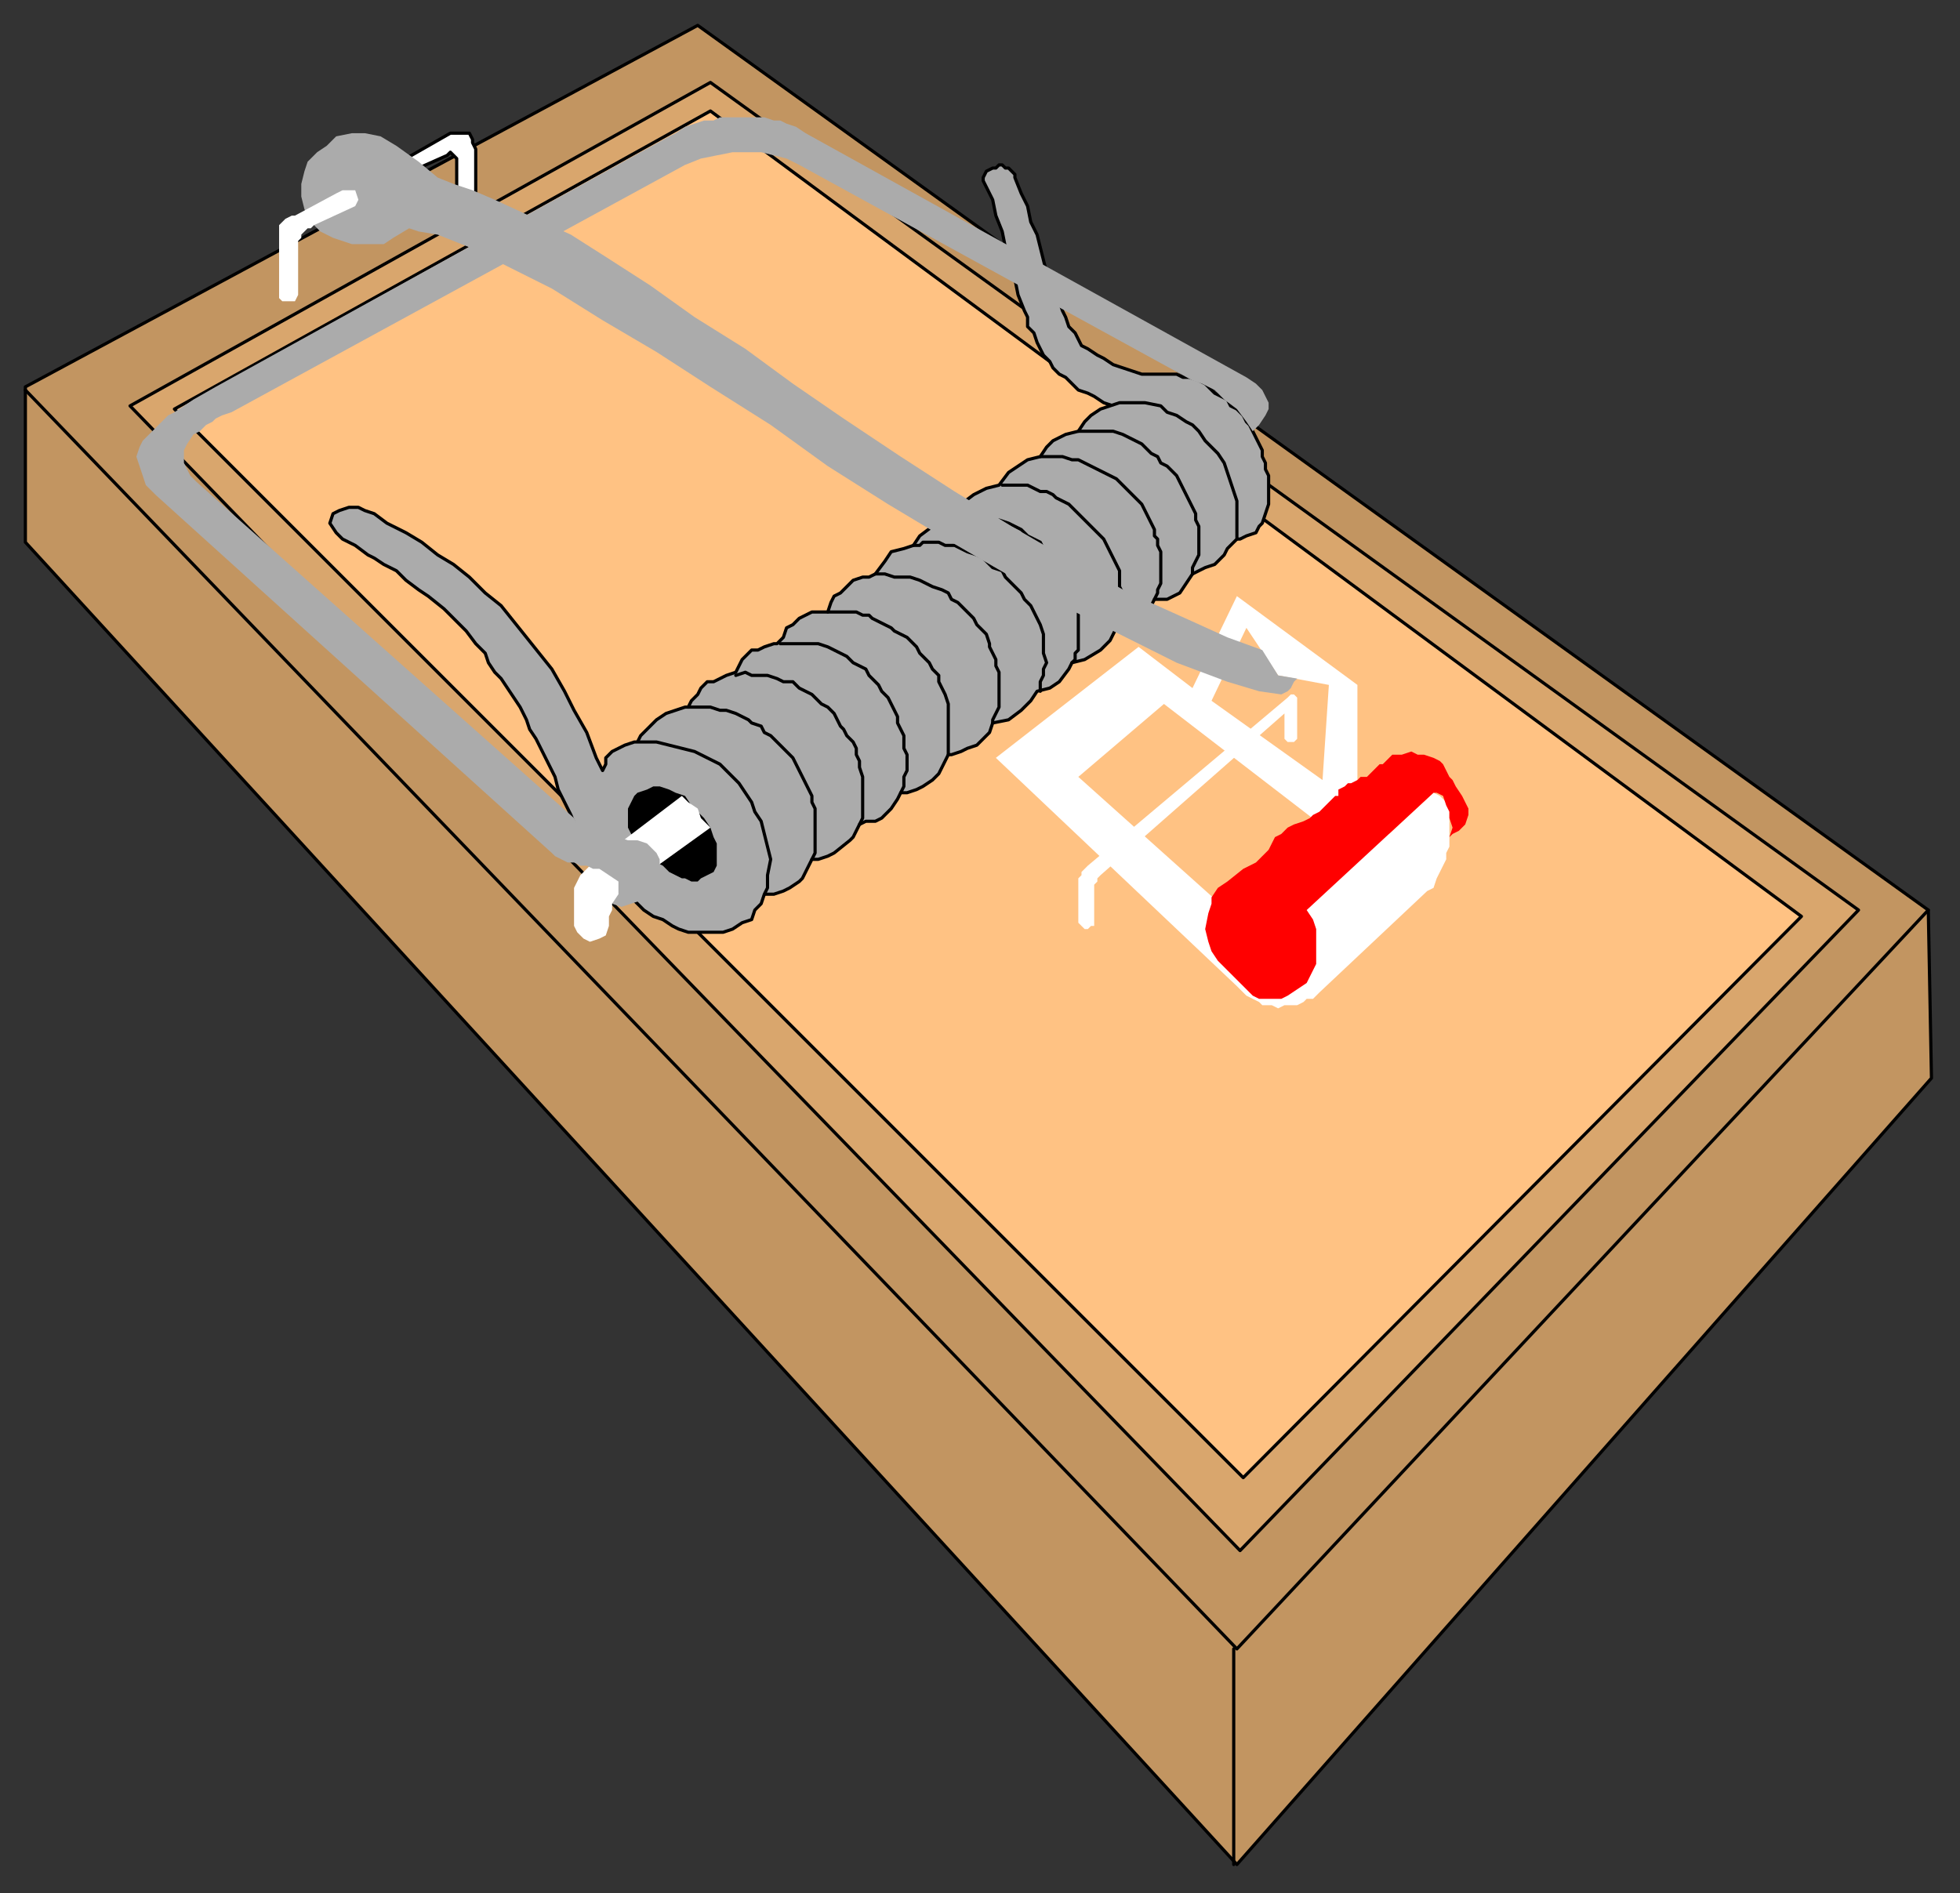 <?xml version="1.0" encoding="UTF-8" standalone="no"?>
<svg
   xmlns:dc="http://purl.org/dc/elements/1.1/"
   xmlns:cc="http://creativecommons.org/ns#"
   xmlns:rdf="http://www.w3.org/1999/02/22-rdf-syntax-ns#"
   xmlns:svg="http://www.w3.org/2000/svg"
   xmlns="http://www.w3.org/2000/svg"
   xmlns:sodipodi="http://sodipodi.sourceforge.net/DTD/sodipodi-0.dtd"
   xmlns:inkscape="http://www.inkscape.org/namespaces/inkscape"
   version="1.0"
   width="163.512mm"
   height="157.956mm"
   id="svg73"
   sodipodi:docname="COBJE002.WMF">
  <rect width="100%" height="100%" fill="#333333" stroke="none"/>
  <sodipodi:namedview
     pagecolor="#ffffff"
     bordercolor="#666666"
     borderopacity="1"
     objecttolerance="10"
     gridtolerance="10"
     guidetolerance="10"
     inkscape:pageopacity="0"
     inkscape:pageshadow="2"
     inkscape:window-width="640"
     inkscape:window-height="480"
     id="namedview75" />
  <defs
     id="defs3">
    <pattern
       id="WMFhbasepattern"
       patternUnits="userSpaceOnUse"
       width="6"
       height="6"
       x="0"
       y="0" />
  </defs>
  <path
     style="fill:#c29561;fill-rule:evenodd;fill-opacity:1;stroke:#000000;stroke-width:1px;stroke-linecap:round;stroke-linejoin:round;stroke-miterlimit:4;stroke-dasharray:none;stroke-opacity:1;"
     d="  M 8,122   L 8,171   L 390,588   L 609,340   L 608,287   L 220,8   L 8,122  z "
     id="path5" />
  <path
     style="fill:#d9a66d;fill-rule:evenodd;fill-opacity:1;stroke:#000000;stroke-width:1px;stroke-linecap:round;stroke-linejoin:round;stroke-miterlimit:4;stroke-dasharray:none;stroke-opacity:1;"
     d="  M 41,128   L 224,26   L 586,287   L 391,489   L 41,128  z "
     id="path7" />
  <path
     style="fill:#ffc283;fill-rule:evenodd;fill-opacity:1;stroke:#000000;stroke-width:1px;stroke-linecap:round;stroke-linejoin:round;stroke-miterlimit:4;stroke-dasharray:none;stroke-opacity:1;"
     d="  M 55,129   L 224,35   L 568,289   L 392,466   L 55,129  z "
     id="path9" />
  <path
     style="fill:none;stroke:#000000;stroke-width:1px;stroke-linecap:round;stroke-linejoin:round;stroke-miterlimit:4;stroke-dasharray:none;stroke-opacity:1;"
     d="  M 8,123   L 390,520   L 608,287  "
     id="path11" />
  <path
     style="fill:none;stroke:#000000;stroke-width:1px;stroke-linecap:round;stroke-linejoin:round;stroke-miterlimit:4;stroke-dasharray:none;stroke-opacity:1;"
     d="  M 389,588   L 389,520  "
     id="path13" />
  <path
     style="fill:#ffffff;fill-rule:evenodd;fill-opacity:1;stroke:#000000;stroke-width:1px;stroke-linecap:round;stroke-linejoin:round;stroke-miterlimit:4;stroke-dasharray:none;stroke-opacity:1;"
     d="  M 128,50   L 142,42   L 144,42   L 145,42   L 147,42   L 148,42   L 149,44   L 149,45   L 150,47   L 150,63   L 144,62   L 144,51   L 144,50   L 144,50   L 143,49   L 142,48   L 141,49   L 132,53   L 128,50  z "
     id="path15" />
  <path
     style="fill:#ababab;fill-rule:evenodd;fill-opacity:1;stroke:#000000;stroke-width:1px;stroke-linecap:round;stroke-linejoin:round;stroke-miterlimit:4;stroke-dasharray:none;stroke-opacity:1;"
     d="  M 310,57   L 310,57   L 310,56   L 311,54   L 313,53   L 314,53   L 315,52   L 316,52   L 316,52   L 317,53   L 318,53   L 319,54   L 320,55   L 320,56   L 322,61   L 324,65   L 325,70   L 327,74   L 328,78   L 329,82   L 330,86   L 332,90   L 333,92   L 334,95   L 335,98   L 336,100   L 337,103   L 339,105   L 340,107   L 341,109   L 343,110   L 346,112   L 348,113   L 351,115   L 354,116   L 357,117   L 360,118   L 364,118   L 366,118   L 369,118   L 371,118   L 373,119   L 375,119   L 378,120   L 380,121   L 381,122   L 383,124   L 385,125   L 387,126   L 388,128   L 390,129   L 392,131   L 393,133   L 394,134   L 395,136   L 396,138   L 397,140   L 398,142   L 398,144   L 399,146   L 399,148   L 400,150   L 400,153   L 400,155   L 400,157   L 400,159   L 399,162   L 398,165   L 397,166   L 396,168   L 393,169   L 391,170   L 388,170   L 385,170   L 351,128   L 348,127   L 345,125   L 343,124   L 340,123   L 338,121   L 336,119   L 334,118   L 332,116   L 331,114   L 329,112   L 328,110   L 327,108   L 326,105   L 324,103   L 324,100   L 323,98   L 321,93   L 320,88   L 319,83   L 317,78   L 316,73   L 314,68   L 313,63   L 310,57  z "
     id="path17" />
  <path
     style="fill:#ababab;fill-rule:evenodd;fill-opacity:1;stroke:#000000;stroke-width:1px;stroke-linecap:round;stroke-linejoin:round;stroke-miterlimit:4;stroke-dasharray:none;stroke-opacity:1;"
     d="  M 201,234   L 202,232   L 204,230   L 206,228   L 207,227   L 210,225   L 213,224   L 216,223   L 217,223   L 218,221   L 220,219   L 221,217   L 223,215   L 225,215   L 227,214   L 229,213   L 232,212   L 233,210   L 234,208   L 237,205   L 239,205   L 241,204   L 244,203   L 245,203   L 247,201   L 248,198   L 250,197   L 252,195   L 254,194   L 256,193   L 258,193   L 261,193   L 262,190   L 263,188   L 265,187   L 269,183   L 272,182   L 274,182   L 276,181   L 279,177   L 281,174   L 285,173   L 288,172   L 290,169   L 294,166   L 297,164   L 301,163   L 303,159   L 307,156   L 311,154   L 315,153   L 318,149   L 321,147   L 324,145   L 328,144   L 330,141   L 332,139   L 336,137   L 340,136   L 342,133   L 344,131   L 347,129   L 350,128   L 353,127   L 357,127   L 361,127   L 366,128   L 368,130   L 371,131   L 374,133   L 376,134   L 378,136   L 380,139   L 382,141   L 384,143   L 386,146   L 387,149   L 388,152   L 389,155   L 390,158   L 390,161   L 390,165   L 390,168   L 390,170   L 389,171   L 387,173   L 386,175   L 383,178   L 380,179   L 378,180   L 376,181   L 374,184   L 372,187   L 368,189   L 364,189   L 362,193   L 360,195   L 356,197   L 352,198   L 350,202   L 347,205   L 342,208   L 338,209   L 337,211   L 334,215   L 331,217   L 327,218   L 325,221   L 322,224   L 318,227   L 313,228   L 312,231   L 311,232   L 308,235   L 305,236   L 303,237   L 300,238   L 299,238   L 298,240   L 297,242   L 296,244   L 294,246   L 291,248   L 289,249   L 286,250   L 284,250   L 283,252   L 281,255   L 278,258   L 276,259   L 273,259   L 271,260   L 270,262   L 269,264   L 268,265   L 263,269   L 261,270   L 258,271   L 256,271   L 255,273   L 254,275   L 253,277   L 252,278   L 249,280   L 247,281   L 244,282   L 241,282   L 237,283   L 232,282   L 228,281   L 224,280   L 220,278   L 216,275   L 213,272   L 210,269   L 207,266   L 204,262   L 202,257   L 201,253   L 200,248   L 200,244   L 200,239   L 201,234  z "
     id="path19" />
  <path
     style="fill:none;stroke:#000000;stroke-width:1px;stroke-linecap:round;stroke-linejoin:round;stroke-miterlimit:4;stroke-dasharray:none;stroke-opacity:1;"
     d="  M 340,136   L 342,136   L 344,136   L 347,136   L 349,136   L 351,136   L 354,137   L 356,138   L 358,139   L 360,140   L 361,141   L 363,143   L 365,144   L 366,146   L 368,147   L 370,149   L 371,150   L 372,152   L 373,154   L 374,156   L 375,158   L 376,160   L 377,162   L 377,164   L 378,166   L 378,167   L 378,169   L 378,171   L 378,173   L 378,175   L 377,177   L 376,179   L 376,181  "
     id="path21" />
  <path
     style="fill:none;stroke:#000000;stroke-width:1px;stroke-linecap:round;stroke-linejoin:round;stroke-miterlimit:4;stroke-dasharray:none;stroke-opacity:1;"
     d="  M 328,144   L 330,144   L 333,144   L 335,144   L 338,145   L 340,145   L 342,146   L 344,147   L 346,148   L 348,149   L 350,150   L 352,151   L 354,153   L 355,154   L 357,156   L 358,157   L 360,159   L 361,161   L 362,163   L 363,165   L 364,167   L 364,169   L 365,170   L 365,172   L 366,174   L 366,176   L 366,178   L 366,180   L 366,182   L 366,184   L 365,186   L 365,187   L 364,189  "
     id="path23" />
  <path
     style="fill:none;stroke:#000000;stroke-width:1px;stroke-linecap:round;stroke-linejoin:round;stroke-miterlimit:4;stroke-dasharray:none;stroke-opacity:1;"
     d="  M 316,153   L 317,153   L 318,153   L 320,153   L 321,153   L 323,153   L 324,153   L 326,154   L 328,155   L 330,155   L 332,156   L 333,157   L 335,158   L 337,159   L 339,161   L 340,162   L 342,164   L 343,165   L 345,167   L 346,168   L 348,170   L 349,172   L 350,174   L 351,176   L 352,178   L 353,180   L 353,183   L 353,185   L 354,187   L 353,190   L 353,192   L 353,195   L 352,198  "
     id="path25" />
  <path
     style="fill:none;stroke:#000000;stroke-width:1px;stroke-linecap:round;stroke-linejoin:round;stroke-miterlimit:4;stroke-dasharray:none;stroke-opacity:1;"
     d="  M 301,163   L 304,163   L 307,163   L 310,163   L 313,164   L 315,164   L 318,165   L 320,166   L 322,167   L 324,169   L 326,170   L 328,171   L 329,173   L 331,175   L 333,177   L 334,178   L 335,180   L 336,182   L 337,184   L 338,186   L 339,188   L 339,190   L 340,192   L 340,194   L 340,196   L 340,197   L 340,199   L 340,201   L 340,203   L 340,205   L 339,206   L 339,208   L 338,209  "
     id="path27" />
  <path
     style="fill:none;stroke:#000000;stroke-width:1px;stroke-linecap:round;stroke-linejoin:round;stroke-miterlimit:4;stroke-dasharray:none;stroke-opacity:1;"
     d="  M 288,172   L 290,172   L 291,171   L 293,171   L 296,171   L 298,172   L 299,172   L 301,172   L 303,173   L 305,174   L 308,175   L 310,176   L 312,178   L 313,179   L 316,180   L 317,182   L 319,184   L 320,185   L 322,187   L 323,189   L 325,191   L 326,193   L 327,195   L 328,197   L 329,200   L 329,202   L 329,204   L 329,206   L 330,209   L 329,211   L 329,213   L 328,215   L 328,218  "
     id="path29" />
  <path
     style="fill:none;stroke:#000000;stroke-width:1px;stroke-linecap:round;stroke-linejoin:round;stroke-miterlimit:4;stroke-dasharray:none;stroke-opacity:1;"
     d="  M 276,181   L 279,181   L 282,182   L 285,182   L 287,182   L 290,183   L 292,184   L 294,185   L 297,186   L 299,187   L 300,189   L 302,190   L 304,192   L 305,193   L 307,195   L 308,197   L 310,199   L 311,200   L 312,203   L 312,204   L 313,206   L 314,208   L 314,210   L 315,212   L 315,214   L 315,216   L 315,218   L 315,220   L 315,222   L 315,223   L 314,225   L 313,227   L 313,228  "
     id="path31" />
  <path
     style="fill:none;stroke:#000000;stroke-width:1px;stroke-linecap:round;stroke-linejoin:round;stroke-miterlimit:4;stroke-dasharray:none;stroke-opacity:1;"
     d="  M 261,193   L 262,193   L 264,193   L 265,193   L 267,193   L 269,193   L 270,193   L 272,194   L 274,194   L 275,195   L 277,196   L 279,197   L 281,198   L 282,199   L 284,200   L 286,201   L 288,203   L 289,204   L 290,206   L 292,208   L 293,209   L 294,211   L 296,213   L 296,215   L 297,217   L 298,219   L 299,222   L 299,224   L 299,227   L 299,229   L 299,232   L 299,235   L 299,238  "
     id="path33" />
  <path
     style="fill:none;stroke:#000000;stroke-width:1px;stroke-linecap:round;stroke-linejoin:round;stroke-miterlimit:4;stroke-dasharray:none;stroke-opacity:1;"
     d="  M 246,203   L 248,203   L 251,203   L 253,203   L 256,203   L 258,203   L 261,204   L 263,205   L 265,206   L 267,207   L 269,209   L 271,210   L 273,211   L 274,213   L 276,215   L 277,216   L 278,218   L 280,220   L 281,222   L 282,224   L 283,226   L 283,228   L 284,230   L 285,232   L 285,234   L 285,236   L 286,238   L 286,240   L 286,243   L 285,245   L 285,246   L 285,248   L 284,250  "
     id="path35" />
  <path
     style="fill:none;stroke:#000000;stroke-width:1px;stroke-linecap:round;stroke-linejoin:round;stroke-miterlimit:4;stroke-dasharray:none;stroke-opacity:1;"
     d="  M 232,213   L 235,212   L 237,213   L 240,213   L 242,213   L 245,214   L 247,215   L 250,215   L 252,217   L 254,218   L 256,219   L 257,220   L 259,222   L 261,223   L 263,225   L 264,227   L 265,229   L 266,230   L 267,232   L 269,234   L 270,236   L 270,238   L 271,240   L 271,242   L 272,245   L 272,246   L 272,248   L 272,250   L 272,252   L 272,254   L 272,256   L 272,258   L 271,260  "
     id="path37" />
  <path
     style="fill:none;stroke:#000000;stroke-width:1px;stroke-linecap:round;stroke-linejoin:round;stroke-miterlimit:4;stroke-dasharray:none;stroke-opacity:1;"
     d="  M 217,223   L 220,223   L 222,223   L 224,223   L 227,224   L 229,224   L 232,225   L 234,226   L 236,227   L 237,228   L 240,229   L 241,231   L 243,232   L 245,234   L 247,236   L 248,237   L 250,239   L 251,241   L 252,243   L 253,245   L 254,247   L 255,249   L 256,251   L 256,253   L 257,255   L 257,257   L 257,259   L 257,261   L 257,264   L 257,265   L 257,267   L 257,269   L 256,271  "
     id="path39" />
  <path
     style="fill:#ababab;fill-rule:evenodd;fill-opacity:1;stroke:#000000;stroke-width:1px;stroke-linecap:round;stroke-linejoin:round;stroke-miterlimit:4;stroke-dasharray:none;stroke-opacity:1;"
     d="  M 118,162   L 115,161   L 113,160   L 110,160   L 107,161   L 105,162   L 104,165   L 106,168   L 108,170   L 112,172   L 116,175   L 118,176   L 121,178   L 125,180   L 128,183   L 132,186   L 135,188   L 140,192   L 143,195   L 147,199   L 150,203   L 153,206   L 154,209   L 156,212   L 158,214   L 160,217   L 162,220   L 164,223   L 166,227   L 167,230   L 169,233   L 171,237   L 173,241   L 175,245   L 176,249   L 178,253   L 180,257   L 182,262   L 184,265   L 186,268   L 188,271   L 190,274   L 192,277   L 195,279   L 197,282   L 200,284   L 203,287   L 206,289   L 209,290   L 212,292   L 214,293   L 217,294   L 220,294   L 223,294   L 225,294   L 228,294   L 231,293   L 234,291   L 237,290   L 238,287   L 240,285   L 241,282   L 242,280   L 242,276   L 243,271   L 242,267   L 241,263   L 240,259   L 238,256   L 237,253   L 235,250   L 233,247   L 230,244   L 227,241   L 223,239   L 219,237   L 215,236   L 211,235   L 207,234   L 204,234   L 200,234   L 197,235   L 195,236   L 193,237   L 191,239   L 191,241   L 190,243   L 188,239   L 185,231   L 181,224   L 178,218   L 174,211   L 170,206   L 166,201   L 162,196   L 158,191   L 153,187   L 148,182   L 143,178   L 138,175   L 133,171   L 128,168   L 122,165   L 118,162  z "
     id="path41" />
  <path
     style="fill:#000000;fill-rule:evenodd;fill-opacity:1;stroke:none;"
     d="  M 198,261   L 199,263   L 201,266   L 203,268   L 204,270   L 207,272   L 209,273   L 211,275   L 213,276   L 215,277   L 216,277   L 218,278   L 220,278   L 221,277   L 223,276   L 225,275   L 226,273   L 226,271   L 226,269   L 226,266   L 225,264   L 224,261   L 222,258   L 220,256   L 218,254   L 216,251   L 213,250   L 211,249   L 208,248   L 206,248   L 204,249   L 201,250   L 200,251   L 199,253   L 198,255   L 198,257   L 198,259   L 198,261  z "
     id="path43" />
  <path
     style="fill:#ffffff;fill-rule:evenodd;fill-opacity:1;stroke:none;"
     d="  M 215,251   L 217,253   L 220,255   L 221,258   L 224,261   L 199,279   L 197,281   L 195,283   L 194,284   L 193,285   L 193,287   L 192,289   L 192,292   L 191,295   L 189,296   L 186,297   L 184,296   L 183,295   L 182,294   L 181,292   L 181,290   L 181,283   L 181,280   L 182,278   L 183,276   L 184,275   L 186,273   L 187,272   L 189,271   L 190,270   L 215,251  z "
     id="path45" />
  <path
     style="fill:#ababab;fill-rule:evenodd;fill-opacity:1;stroke:none;"
     d="  M 193,285   L 196,286   L 199,285   L 202,284   L 205,282   L 207,279   L 208,277   L 208,275   L 208,273   L 208,271   L 207,269   L 206,268   L 204,266   L 201,265   L 198,265   L 195,264   L 193,264   L 192,264   L 190,263   L 188,263   L 186,262   L 184,261   L 182,260   L 181,258   L 62,152   L 60,150   L 59,148   L 58,146   L 58,144   L 58,142   L 59,140   L 61,137   L 63,136   L 65,134   L 67,133   L 68,132   L 70,131   L 73,130   L 216,52   L 221,50   L 226,49   L 231,48   L 236,48   L 240,48   L 244,49   L 248,50   L 252,52   L 376,120   L 379,121   L 383,123   L 386,126   L 390,129   L 393,133   L 395,136   L 397,134   L 399,131   L 400,129   L 400,127   L 399,125   L 398,123   L 396,121   L 393,119   L 254,42   L 251,40   L 248,39   L 246,38   L 244,38   L 241,37   L 238,37   L 236,37   L 233,37   L 230,37   L 227,37   L 225,38   L 222,38   L 219,39   L 216,40   L 213,42   L 211,43   L 68,122   L 61,126   L 58,128   L 55,130   L 53,131   L 51,133   L 49,135   L 47,137   L 45,139   L 44,141   L 43,144   L 44,147   L 45,150   L 46,153   L 49,156   L 174,269   L 175,270   L 177,271   L 179,272   L 181,272   L 183,273   L 185,273   L 187,274   L 189,274   L 192,276   L 195,278   L 195,281   L 195,282   L 193,285  z "
     id="path47" />
  <path
     style="fill:#ffffff;fill-rule:evenodd;fill-opacity:1;stroke:none;"
     d="  M 359,204   L 314,239   L 390,311   L 391,312   L 393,314   L 395,315   L 397,316   L 398,317   L 400,317   L 401,317   L 403,318   L 405,317   L 407,317   L 409,317   L 411,316   L 412,315   L 414,315   L 415,314   L 416,313   L 450,281   L 452,280   L 453,277   L 454,275   L 455,273   L 456,271   L 456,269   L 457,267   L 457,265   L 457,262   L 457,259   L 457,257   L 457,255   L 456,253   L 455,252   L 454,251   L 452,250   L 438,263   L 428,254   L 428,216   L 390,188   L 376,217   L 359,204  z "
     id="path49" />
  <path
     style="fill:none;stroke:none;"
     d="  M 390,193   L 403,213   L 424,217   L 424,251  "
     id="path51" />
  <path
     style="fill:none;stroke:none;"
     d="  M 438,263   L 412,287   L 382,300   L 318,239  "
     id="path53" />
  <path
     style="fill:none;stroke:none;"
     d="  M 452,255   L 417,288   L 418,290   L 419,292   L 419,295   L 419,297   L 419,299   L 419,302   L 419,304   L 418,306   L 417,308   L 416,310   L 415,312   L 413,314   L 411,315   L 409,316   L 407,317   L 404,318  "
     id="path55" />
  <path
     style="fill:#ffc283;fill-rule:evenodd;fill-opacity:1;stroke:none;"
     d="  M 367,222   L 340,245   L 388,288   L 419,262   L 367,222  z "
     id="path57" />
  <path
     style="fill:#ffc283;fill-rule:evenodd;fill-opacity:1;stroke:none;"
     d="  M 393,198   L 403,213   L 419,216   L 417,246   L 382,221   L 393,198  z "
     id="path59" />
  <path
     style="fill:#ffffff;fill-rule:evenodd;fill-opacity:1;stroke:none;"
     d="  M 340,290   L 340,281   L 340,280   L 340,279   L 340,278   L 340,277   L 341,276   L 341,275   L 342,274   L 343,273   L 406,220   L 407,219   L 408,219   L 409,220   L 409,221   L 409,222   L 409,223   L 409,233   L 408,234   L 407,234   L 406,234   L 405,233   L 405,232   L 405,231   L 405,225   L 347,276   L 346,277   L 346,278   L 346,278   L 345,279   L 345,280   L 345,281   L 345,282   L 345,292   L 344,292   L 343,293   L 342,293   L 341,292   L 340,291   L 340,290  z "
     id="path61" />
  <path
     style="fill:#ff0000;fill-rule:evenodd;fill-opacity:1;stroke:none;"
     d="  M 457,264   L 458,263   L 460,262   L 461,261   L 462,260   L 463,257   L 463,255   L 462,253   L 461,251   L 459,248   L 458,246   L 457,245   L 456,243   L 455,241   L 454,240   L 452,239   L 449,238   L 447,238   L 445,237   L 442,238   L 440,238   L 439,238   L 438,239   L 437,240   L 436,241   L 435,241   L 434,242   L 432,244   L 431,245   L 429,245   L 428,246   L 426,247   L 425,247   L 424,248   L 422,249   L 422,251   L 421,251   L 419,253   L 418,254   L 417,255   L 416,256   L 414,257   L 413,258   L 411,259   L 408,260   L 406,261   L 404,263   L 402,264   L 401,266   L 400,268   L 398,270   L 396,272   L 392,274   L 387,278   L 384,280   L 382,283   L 382,285   L 381,288   L 380,293   L 381,297   L 382,300   L 384,303   L 387,306   L 390,309   L 393,312   L 395,314   L 397,315   L 399,315   L 400,315   L 402,315   L 404,315   L 406,314   L 409,312   L 412,310   L 413,308   L 414,306   L 415,304   L 415,301   L 415,298   L 415,296   L 415,293   L 414,290   L 412,287   L 452,250   L 453,250   L 455,251   L 456,254   L 457,256   L 457,258   L 458,261   L 457,264  z "
     id="path63" />
  <path
     style="fill:#ababab;fill-rule:evenodd;fill-opacity:1;stroke:none;"
     d="  M 115,77   L 118,77   L 121,77   L 124,75   L 129,72   L 132,73   L 138,74   L 148,78   L 160,84   L 174,91   L 190,101   L 207,111   L 224,122   L 243,134   L 261,147   L 280,159   L 300,171   L 319,182   L 337,192   L 355,201   L 371,209   L 387,215   L 397,218   L 404,219   L 406,218   L 407,217   L 408,215   L 409,214   L 403,213   L 398,205   L 387,201   L 376,196   L 356,187   L 338,177   L 319,166   L 301,155   L 284,144   L 266,132   L 250,121   L 235,110   L 219,100   L 205,90   L 191,81   L 180,74   L 169,69   L 156,63   L 149,60   L 143,58   L 138,56   L 132,51   L 125,46   L 120,43   L 115,42   L 111,42   L 106,43   L 103,46   L 100,48   L 97,51   L 96,54   L 95,58   L 95,62   L 96,66   L 98,70   L 101,73   L 105,75   L 111,77   L 115,77  z "
     id="path65" />
  <path
     style="fill:#ffffff;fill-rule:evenodd;fill-opacity:1;stroke:none;"
     d="  M 106,61   L 108,60   L 109,60   L 111,60   L 112,60   L 113,63   L 113,63   L 112,65   L 99,71   L 98,72   L 98,72   L 97,72   L 96,73   L 95,74   L 95,75   L 95,75   L 94,76   L 94,77   L 94,93   L 93,95   L 92,95   L 91,95   L 90,95   L 89,95   L 88,94   L 88,92   L 88,75   L 88,73   L 88,72   L 88,71   L 90,69   L 92,68   L 93,68   L 106,61  z "
     id="path67" />
  <path
     style="fill:none;stroke:none;"
     d="  M 129,72   L 127,72   L 125,71   L 123,71   L 121,70   L 120,69   L 118,68   L 117,66   L 116,65   L 115,64   L 114,63   L 113,62   L 112,61   L 111,60   L 110,59   L 108,59   L 107,60   L 106,60  "
     id="path69" />
  <path
     style="fill:none;stroke:none;"
     d="  M 190,243   L 192,246   L 193,249   L 195,252   L 196,255   L 197,259   L 199,262  "
     id="path71" />
</svg>
